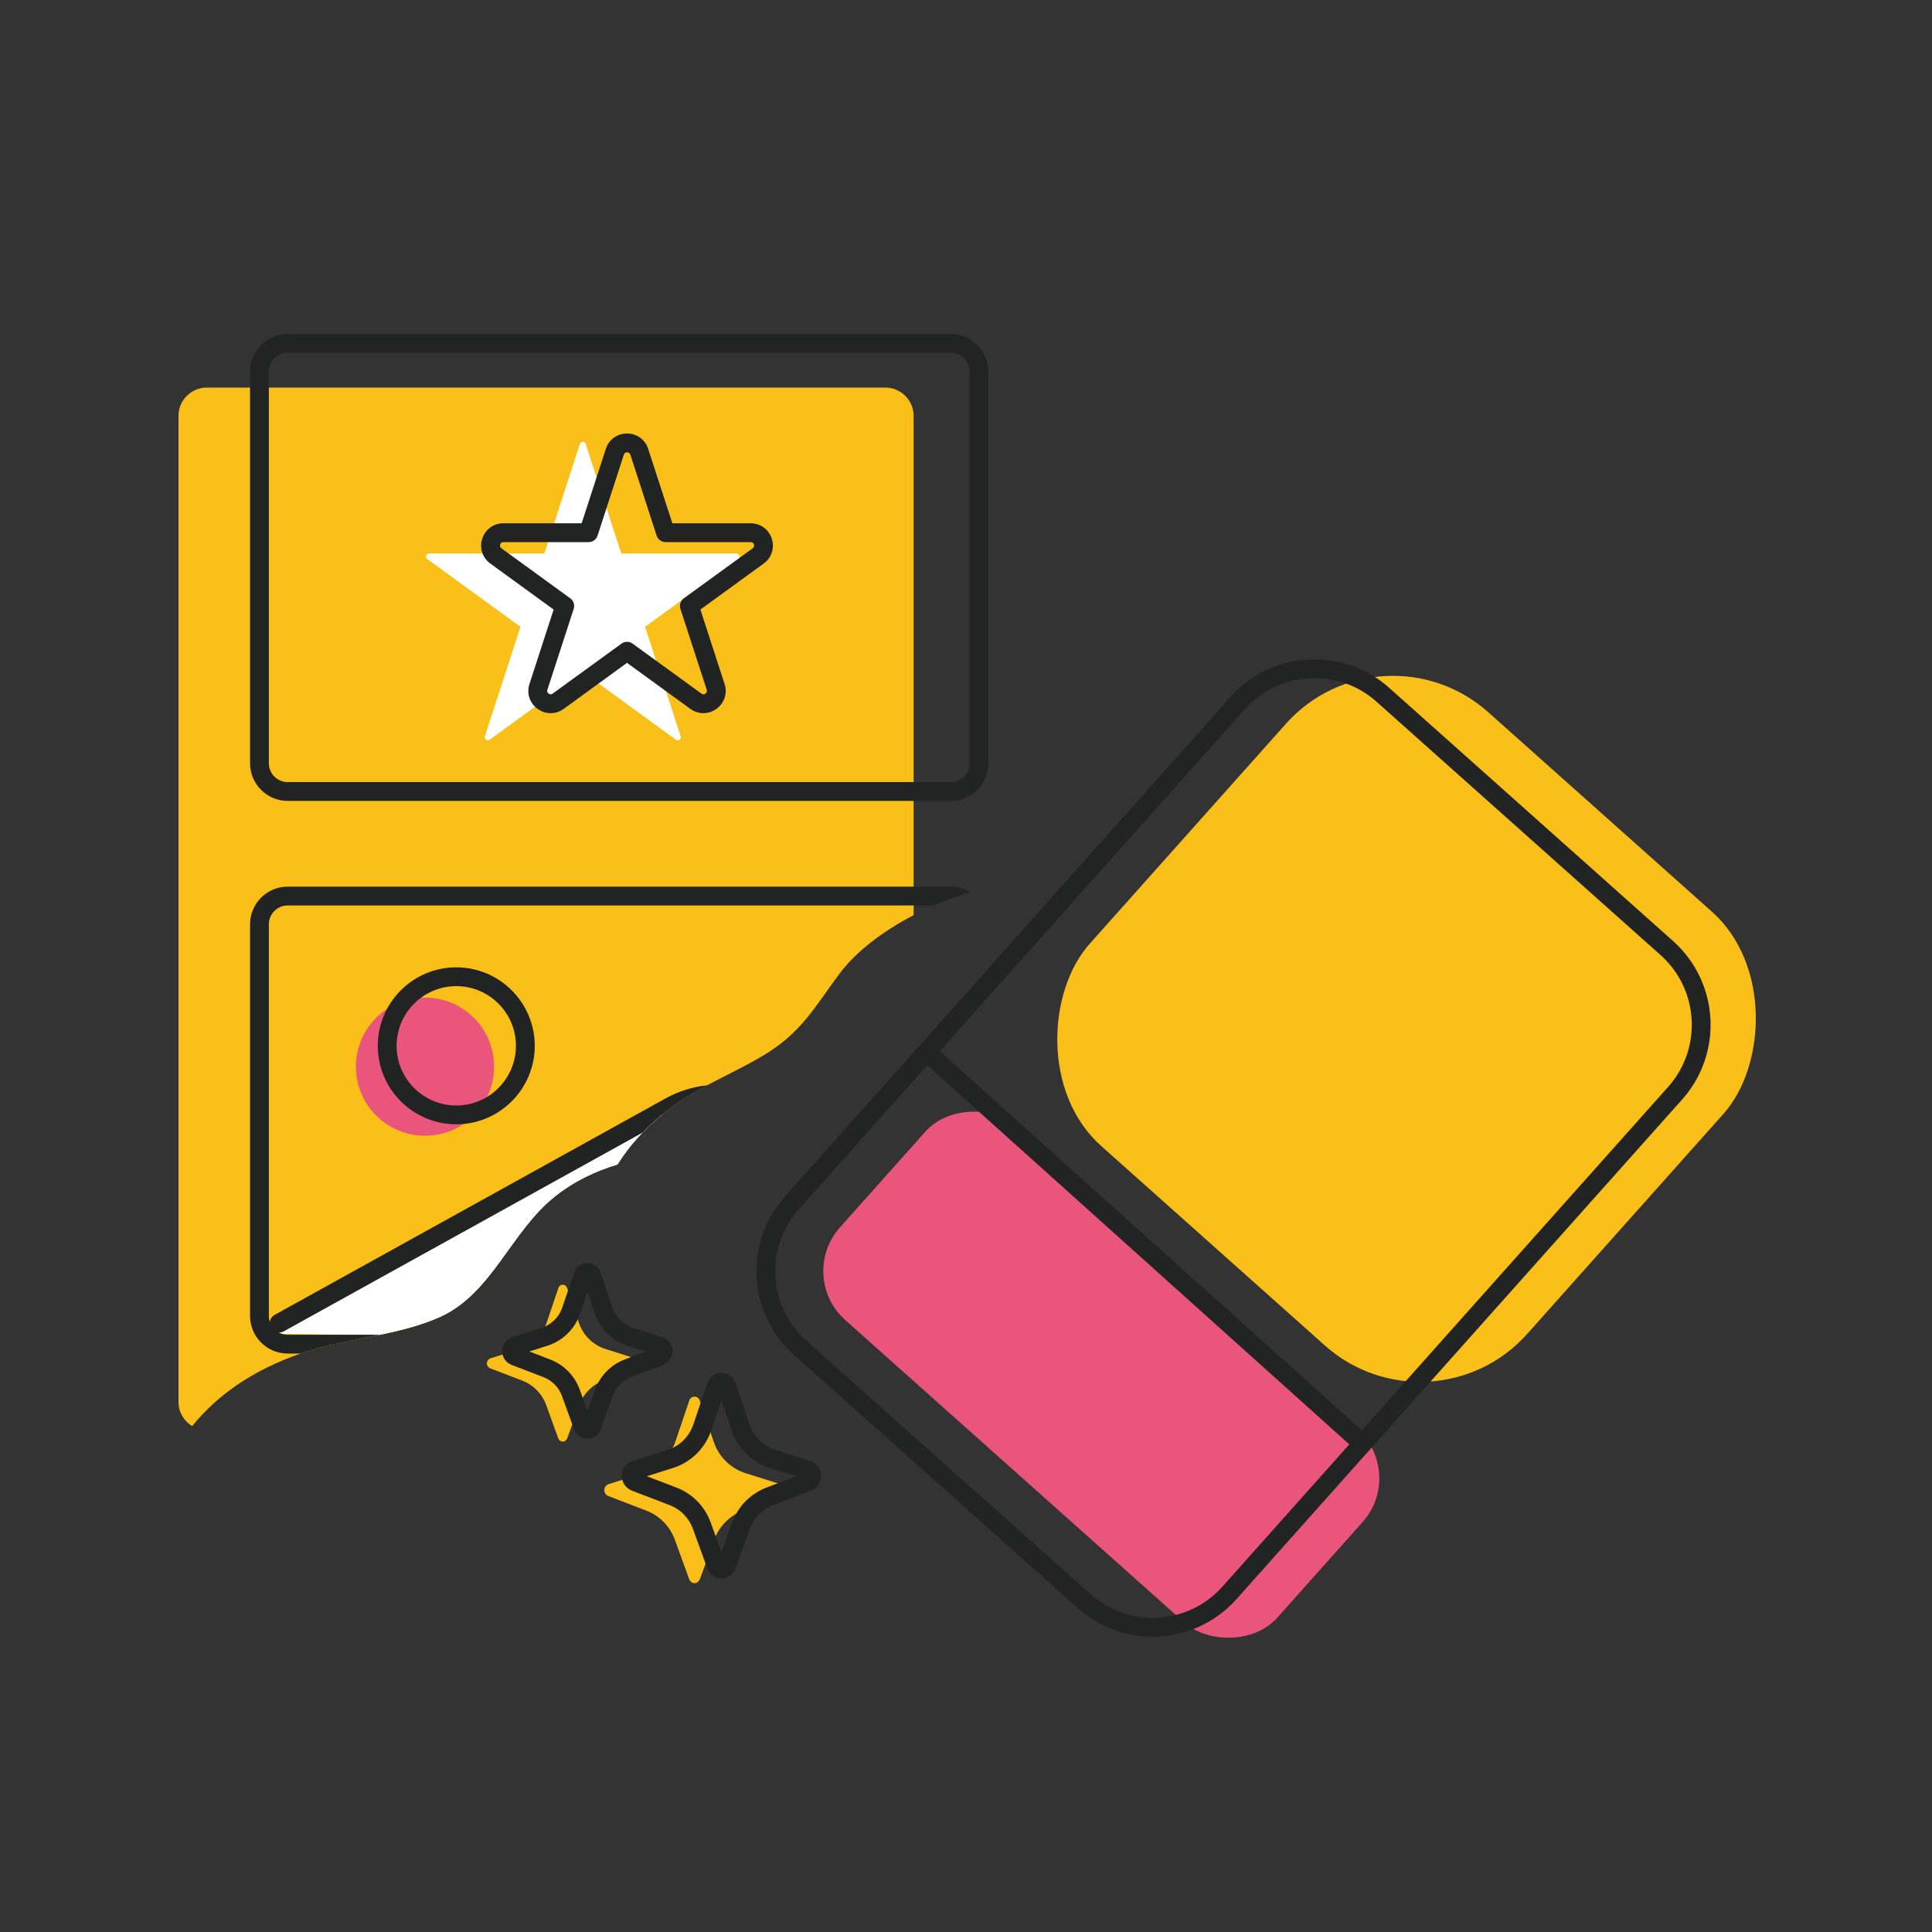 <?xml version="1.0" encoding="UTF-8"?><svg id="Capa_1" xmlns="http://www.w3.org/2000/svg" viewBox="0 0 800 800"><rect x="0" y="0" width="800" height="800" fill="#333333" stroke="none"/><defs><style>.cls-1{fill:#e9557b;}.cls-2{fill:#fff;}.cls-3{fill:#222323;}.cls-4{fill:#fac019;}</style></defs><path class="cls-4" d="M264.43,564.54c0,.91-.55,1.74-1.41,2.07l-13.19,5.06c-4.64,1.78-8.28,5.49-9.98,10.18l-5.01,13.82c-.04.1-.11.18-.17.27-.04.08-.08.15-.14.22-.08.11-.16.2-.26.29-.15.14-.32.26-.51.34-.12.04-.24.09-.36.1-.12.03-.24.04-.36.04l-.39-.04c-.12-.01-.24-.06-.36-.1-.2-.09-.37-.21-.53-.35-.1-.08-.17-.18-.25-.28-.04-.06-.08-.12-.12-.19-.06-.1-.15-.19-.19-.3l-5.01-13.82c-1.69-4.69-5.33-8.4-9.97-10.18l-13.19-5.06c-.85-.33-1.42-1.15-1.42-2.07,0-.96.63-1.81,1.54-2.1l12.07-3.8c5.22-1.65,9.34-5.69,11.11-10.87l4.91-14.51c.06-.16.13-.31.22-.45.06-.09.12-.18.21-.25.18-.19.4-.34.67-.45.07-.03.16-.06.25-.07.13-.04.28-.06.43-.06s.3.02.43.06c.09.01.18.04.25.07.24.09.45.24.63.4.07.07.13.15.19.22.12.16.22.33.28.52l4.91,14.51c1.75,5.18,5.88,9.22,11.09,10.87l12.07,3.8c.93.28,1.54,1.14,1.54,2.1Z"/><path class="cls-4" d="M324.97,617.02c0,1.09-.66,2.07-1.67,2.46l-15.69,6.02c-5.52,2.12-9.85,6.53-11.88,12.11l-5.97,16.44c-.04.12-.14.21-.2.32-.05.09-.1.18-.16.26-.1.13-.19.24-.31.34-.18.16-.39.31-.61.41-.14.05-.28.11-.43.12-.14.04-.28.05-.43.05l-.46-.05c-.14-.02-.28-.07-.43-.12-.23-.1-.44-.25-.63-.42-.11-.1-.21-.21-.3-.33-.05-.07-.1-.15-.14-.22-.07-.12-.18-.22-.23-.36l-5.97-16.44c-2.01-5.57-6.34-9.99-11.86-12.11l-15.69-6.02c-1.01-.39-1.69-1.37-1.69-2.46,0-1.14.75-2.15,1.83-2.49l14.35-4.52c6.21-1.96,11.11-6.77,13.21-12.93l5.84-17.25c.07-.2.16-.37.27-.53.07-.11.14-.21.25-.3.21-.23.48-.41.8-.53.09-.04.2-.07.3-.09.16-.05.34-.07.52-.07s.36.02.52.07c.11.02.21.05.3.09.28.11.53.28.75.48.09.09.16.18.23.27.14.2.27.39.34.62l5.84,17.25c2.08,6.16,7,10.97,13.19,12.93l14.35,4.52c1.1.34,1.83,1.35,1.83,2.49Z"/><path class="cls-3" d="M243.25,595.75c-.15,0-.3,0-.45-.03l-.39-.04c-.61-.08-1.04-.24-1.28-.32-.06-.02-.13-.05-.19-.08-.56-.24-1.09-.59-1.58-1.02-.31-.27-.56-.57-.73-.79-.13-.17-.23-.32-.31-.46-.19-.26-.4-.61-.58-1.08l-5.02-13.83c-1.31-3.63-4.12-6.49-7.7-7.87l-13.19-5.06c-2.35-.91-3.92-3.2-3.92-5.71,0-2.68,1.72-5.02,4.28-5.82l12.05-3.8c4.01-1.26,7.23-4.41,8.59-8.41l4.91-14.5c.2-.54.41-.97.67-1.36.1-.16.34-.51.73-.89.56-.56,1.22-1,1.98-1.29.25-.1.49-.17.74-.23.86-.22,1.86-.22,2.72,0,.25.06.51.14.76.24.61.23,1.25.63,1.82,1.15.04.04.08.08.12.12.19.19.34.36.49.55.04.05.08.1.11.15.25.34.6.87.83,1.6l4.9,14.47c1.35,3.99,4.56,7.13,8.58,8.4l12.06,3.8c2.54.78,4.27,3.12,4.27,5.81,0,2.51-1.57,4.8-3.9,5.7l-13.2,5.06c-3.58,1.38-6.4,4.25-7.72,7.87l-5.01,13.81c-.14.41-.35.76-.52,1.01-.1.18-.21.34-.33.5-.17.23-.43.55-.81.88-.46.41-.96.73-1.49.97-.08.03-.15.06-.23.09-.2.07-.54.2-.98.28-.36.08-.73.11-1.1.11ZM248.29,592.73s-.01.03-.02.04c0-.01.01-.03.02-.04ZM241.4,589.19s-.03.09-.05.14l.05-.14ZM219.16,559.62l8.66,3.32c5.7,2.19,10.16,6.74,12.24,12.49l3.17,8.73,3.17-8.73c2.09-5.75,6.56-10.3,12.25-12.49l8.66-3.32-7.44-2.35c-6.38-2.02-11.47-7-13.61-13.34l-3.01-8.91-3.01,8.91c-2.16,6.35-7.26,11.33-13.63,13.34l-7.44,2.34ZM271.93,561.08s.02,0,.03,0h-.03ZM214.54,561.08h0s0,0,0,0ZM241.3,529.31s0,0,0,0c0,0,0,0,0,0Z"/><path class="cls-3" d="M298.76,653.59c-.15,0-.3,0-.45-.03l-.46-.05c-.64-.08-1.1-.25-1.35-.35-.06-.02-.12-.05-.19-.08-.6-.26-1.17-.63-1.69-1.1-.32-.28-.58-.6-.77-.84-.14-.18-.24-.34-.33-.49-.16-.22-.41-.6-.61-1.12l-5.98-16.47c-1.63-4.51-5.13-8.08-9.59-9.8l-15.69-6.02c-2.51-.97-4.19-3.42-4.19-6.1,0-2.86,1.84-5.36,4.57-6.21l14.34-4.52c5-1.58,9-5.49,10.69-10.47l5.84-17.25c.2-.56.43-1.02.72-1.45.13-.2.37-.56.78-.94.59-.59,1.3-1.05,2.1-1.37.25-.1.51-.18.77-.24.92-.25,2-.25,2.92,0,.26.06.53.14.79.25.67.25,1.34.67,1.95,1.23.04.04.08.08.12.12.19.19.35.38.5.57.04.05.09.11.12.16.27.36.64.93.89,1.7l5.83,17.22c1.68,4.97,5.67,8.88,10.68,10.46l14.35,4.52c2.72.83,4.56,3.33,4.56,6.21,0,2.72-1.64,5.12-4.17,6.09l-15.69,6.02c-4.46,1.71-7.97,5.29-9.61,9.8l-5.96,16.43c-.16.47-.4.85-.55,1.06-.1.17-.21.34-.33.51-.21.27-.48.61-.88.96-.5.44-1.03.79-1.6,1.04-.07.03-.14.06-.22.09-.21.08-.57.21-1.04.3-.39.08-.79.13-1.18.13ZM297.25,646.79s-.03.08-.05.12l.05-.12ZM267.86,611.28l12.28,4.71c6.58,2.53,11.73,7.78,14.13,14.42l4.46,12.3,4.46-12.3c2.42-6.64,7.57-11.9,14.15-14.42l12.27-4.71-10.87-3.43c-7.37-2.33-13.24-8.09-15.72-15.4l-4.29-12.66-4.29,12.66c-2.5,7.32-8.38,13.08-15.73,15.4l-10.86,3.42ZM333.1,612.38s.01,0,.02,0h-.02ZM264.38,612.38h0s0,0,0,0ZM297.15,575.11s0,0,0,0c0,0,0,0,0,0Z"/><path class="cls-4" d="M281.65,455.99c11.03-7.39,23.38-12.27,34.71-19.11,15.23-9.2,20.64-19.29,30.98-33.33,6.8-9.24,17.88-17.79,30.97-24.6v-206.77c0-6.43-5.26-11.69-11.69-11.69H85.6c-6.43,0-11.69,5.26-11.69,11.69v408.39c0,4.22,2.29,7.9,5.66,9.96,10.72-13.24,25.46-23.29,44.97-30.09,18.45-6.43,39.83-7.11,57.6-15.09,21.58-9.69,29.39-35.43,47.63-49.9,8.03-6.37,16.74-10.5,25.9-13.24,6.29-9.95,14.8-18.74,25.97-26.22Z"/><path class="cls-2" d="M242.52,183.85l14.74,45.36h47.7c1.23,0,1.74,1.57.75,2.29l-38.59,28.04,14.74,45.36c.38,1.17-.96,2.14-1.95,1.42l-38.59-28.04-38.59,28.04c-.99.72-2.33-.25-1.95-1.42l14.74-45.36-38.59-28.04c-.99-.72-.48-2.29.75-2.29h47.7s14.74-45.36,14.74-45.36c.38-1.17,2.03-1.17,2.41,0Z"/><circle class="cls-1" cx="175.98" cy="441.68" r="28.61"/><path class="cls-2" d="M274.57,461.25l-164.08,90.9,45.43.85c9.08-1.85,18.04-3.97,26.23-7.64,21.58-9.69,29.39-35.43,47.63-49.9,8.03-6.37,16.74-10.5,25.9-13.24,4.88-7.72,11.13-14.72,18.89-20.97Z"/><path class="cls-3" d="M393.67,331.64H119.13c-8.6,0-15.59-6.99-15.59-15.59v-162.16c0-8.6,6.99-15.59,15.59-15.59h274.54c8.6,0,15.59,6.99,15.59,15.59v162.16c0,8.6-6.99,15.59-15.59,15.59ZM119.13,146.09c-4.3,0-7.8,3.5-7.8,7.8v162.16c0,4.3,3.5,7.8,7.8,7.8h274.54c4.3,0,7.8-3.5,7.8-7.8v-162.16c0-4.3-3.5-7.8-7.8-7.8H119.13Z"/><path class="cls-3" d="M111.33,544.89v-162.16c0-4.3,3.5-7.8,7.8-7.8h267.53c4.83-2.11,9.87-3.95,14.99-5.52-2.34-1.41-5.05-2.27-7.98-2.27H119.13c-8.6,0-15.59,6.99-15.59,15.59v162.16c0,8.6,6.99,15.59,15.59,15.59h5.31s.07-.03.11-.04c10.4-3.62,21.74-5.44,32.83-7.75h-38.26c-4.3,0-7.8-3.5-7.8-7.8Z"/><path class="cls-3" d="M281.65,455.99c3.64-2.44,7.45-4.57,11.3-6.62-5.98.62-11.91,2.44-17.45,5.51l-161.8,89.6c-1.88,1.04-2.56,3.41-1.52,5.3.71,1.29,2.04,2.01,3.41,2.01.64,0,1.29-.16,1.88-.49l148.57-82.28c4.51-4.69,9.67-9.05,15.6-13.03Z"/><path class="cls-3" d="M188.93,465.55c-17.92,0-32.5-14.58-32.5-32.5s14.58-32.5,32.5-32.5,32.5,14.58,32.5,32.5-14.58,32.5-32.5,32.5ZM188.93,408.34c-13.62,0-24.71,11.08-24.71,24.71s11.08,24.71,24.71,24.71,24.71-11.08,24.71-24.71-11.08-24.71-24.71-24.71Z"/><path class="cls-3" d="M291.26,295.31c-1.89,0-3.77-.6-5.42-1.79l-26.21-19.04-26.2,19.04c-3.29,2.39-7.55,2.39-10.84,0-3.29-2.39-4.61-6.44-3.35-10.31l10.01-30.81-26.21-19.04c-3.29-2.39-4.61-6.44-3.35-10.31,1.26-3.87,4.7-6.37,8.77-6.37h32.39l10.01-30.81c1.26-3.87,4.7-6.37,8.77-6.37s7.51,2.5,8.77,6.37c0,0,0,0,0,0l10.01,30.81h32.39c4.07,0,7.51,2.5,8.77,6.37,1.26,3.87-.06,7.92-3.35,10.31l-26.2,19.04,10.01,30.81c1.26,3.87-.06,7.92-3.35,10.31-1.65,1.2-3.53,1.79-5.42,1.79ZM208.47,224.48c-.9,0-1.23.62-1.35.98-.12.37-.21,1.06.52,1.59l28.5,20.7c1.37.99,1.94,2.75,1.42,4.36l-10.89,33.5c-.28.85.2,1.36.52,1.59.31.23.94.53,1.67,0l28.5-20.7c1.37-.99,3.22-.99,4.58,0l28.5,20.7c.73.53,1.36.23,1.67,0,.31-.23.8-.73.52-1.59l-10.89-33.5c-.52-1.61.05-3.37,1.42-4.36l28.5-20.7c.73-.53.64-1.22.52-1.59-.12-.37-.45-.98-1.35-.98h-35.22c-1.69,0-3.19-1.09-3.71-2.69l-10.88-33.5c-.28-.86-.97-.98-1.35-.98s-1.08.13-1.35.98l-10.88,33.5c-.52,1.61-2.02,2.69-3.71,2.69h-35.22Z"/><rect class="cls-1" x="402.33" y="447.9" width="107.39" height="242.73" rx="27.18" ry="27.18" transform="translate(-272.35 530.64) rotate(-48.27)"/><rect class="cls-4" x="461.03" y="305.66" width="242.73" height="240.73" rx="59.33" ry="59.33" transform="translate(431.36 -279.57) rotate(41.73)"/><path class="cls-3" d="M477.28,677.71c-11.01,0-22.05-3.88-30.89-11.76l-117.64-104.93c-19.11-17.05-20.79-46.46-3.74-65.57l184.59-206.95c8.23-9.22,19.6-14.69,32.01-15.4,12.42-.7,24.34,3.43,33.56,11.66l117.64,104.93c19.11,17.05,20.79,46.46,3.74,65.57l-184.59,206.95c-9.16,10.27-21.9,15.51-34.68,15.51ZM544.34,280.81c-.76,0-1.51.02-2.28.06-10.34.59-19.8,5.14-26.64,12.81l-184.59,206.95c-14.19,15.9-12.79,40.38,3.11,54.57l117.64,104.93c15.9,14.19,40.38,12.79,54.57-3.11l184.59-206.95c14.18-15.9,12.79-40.38-3.11-54.57l-117.64-104.93c-7.1-6.34-16.14-9.76-25.65-9.76Z"/><path class="cls-3" d="M563.41,600.96c-.93,0-1.86-.33-2.6-1l-179.49-161.23c-1.6-1.44-1.73-3.9-.3-5.5,1.44-1.6,3.9-1.73,5.5-.3l179.49,161.23c1.6,1.44,1.73,3.9.3,5.5-.77.86-1.83,1.29-2.9,1.29Z"/></svg>